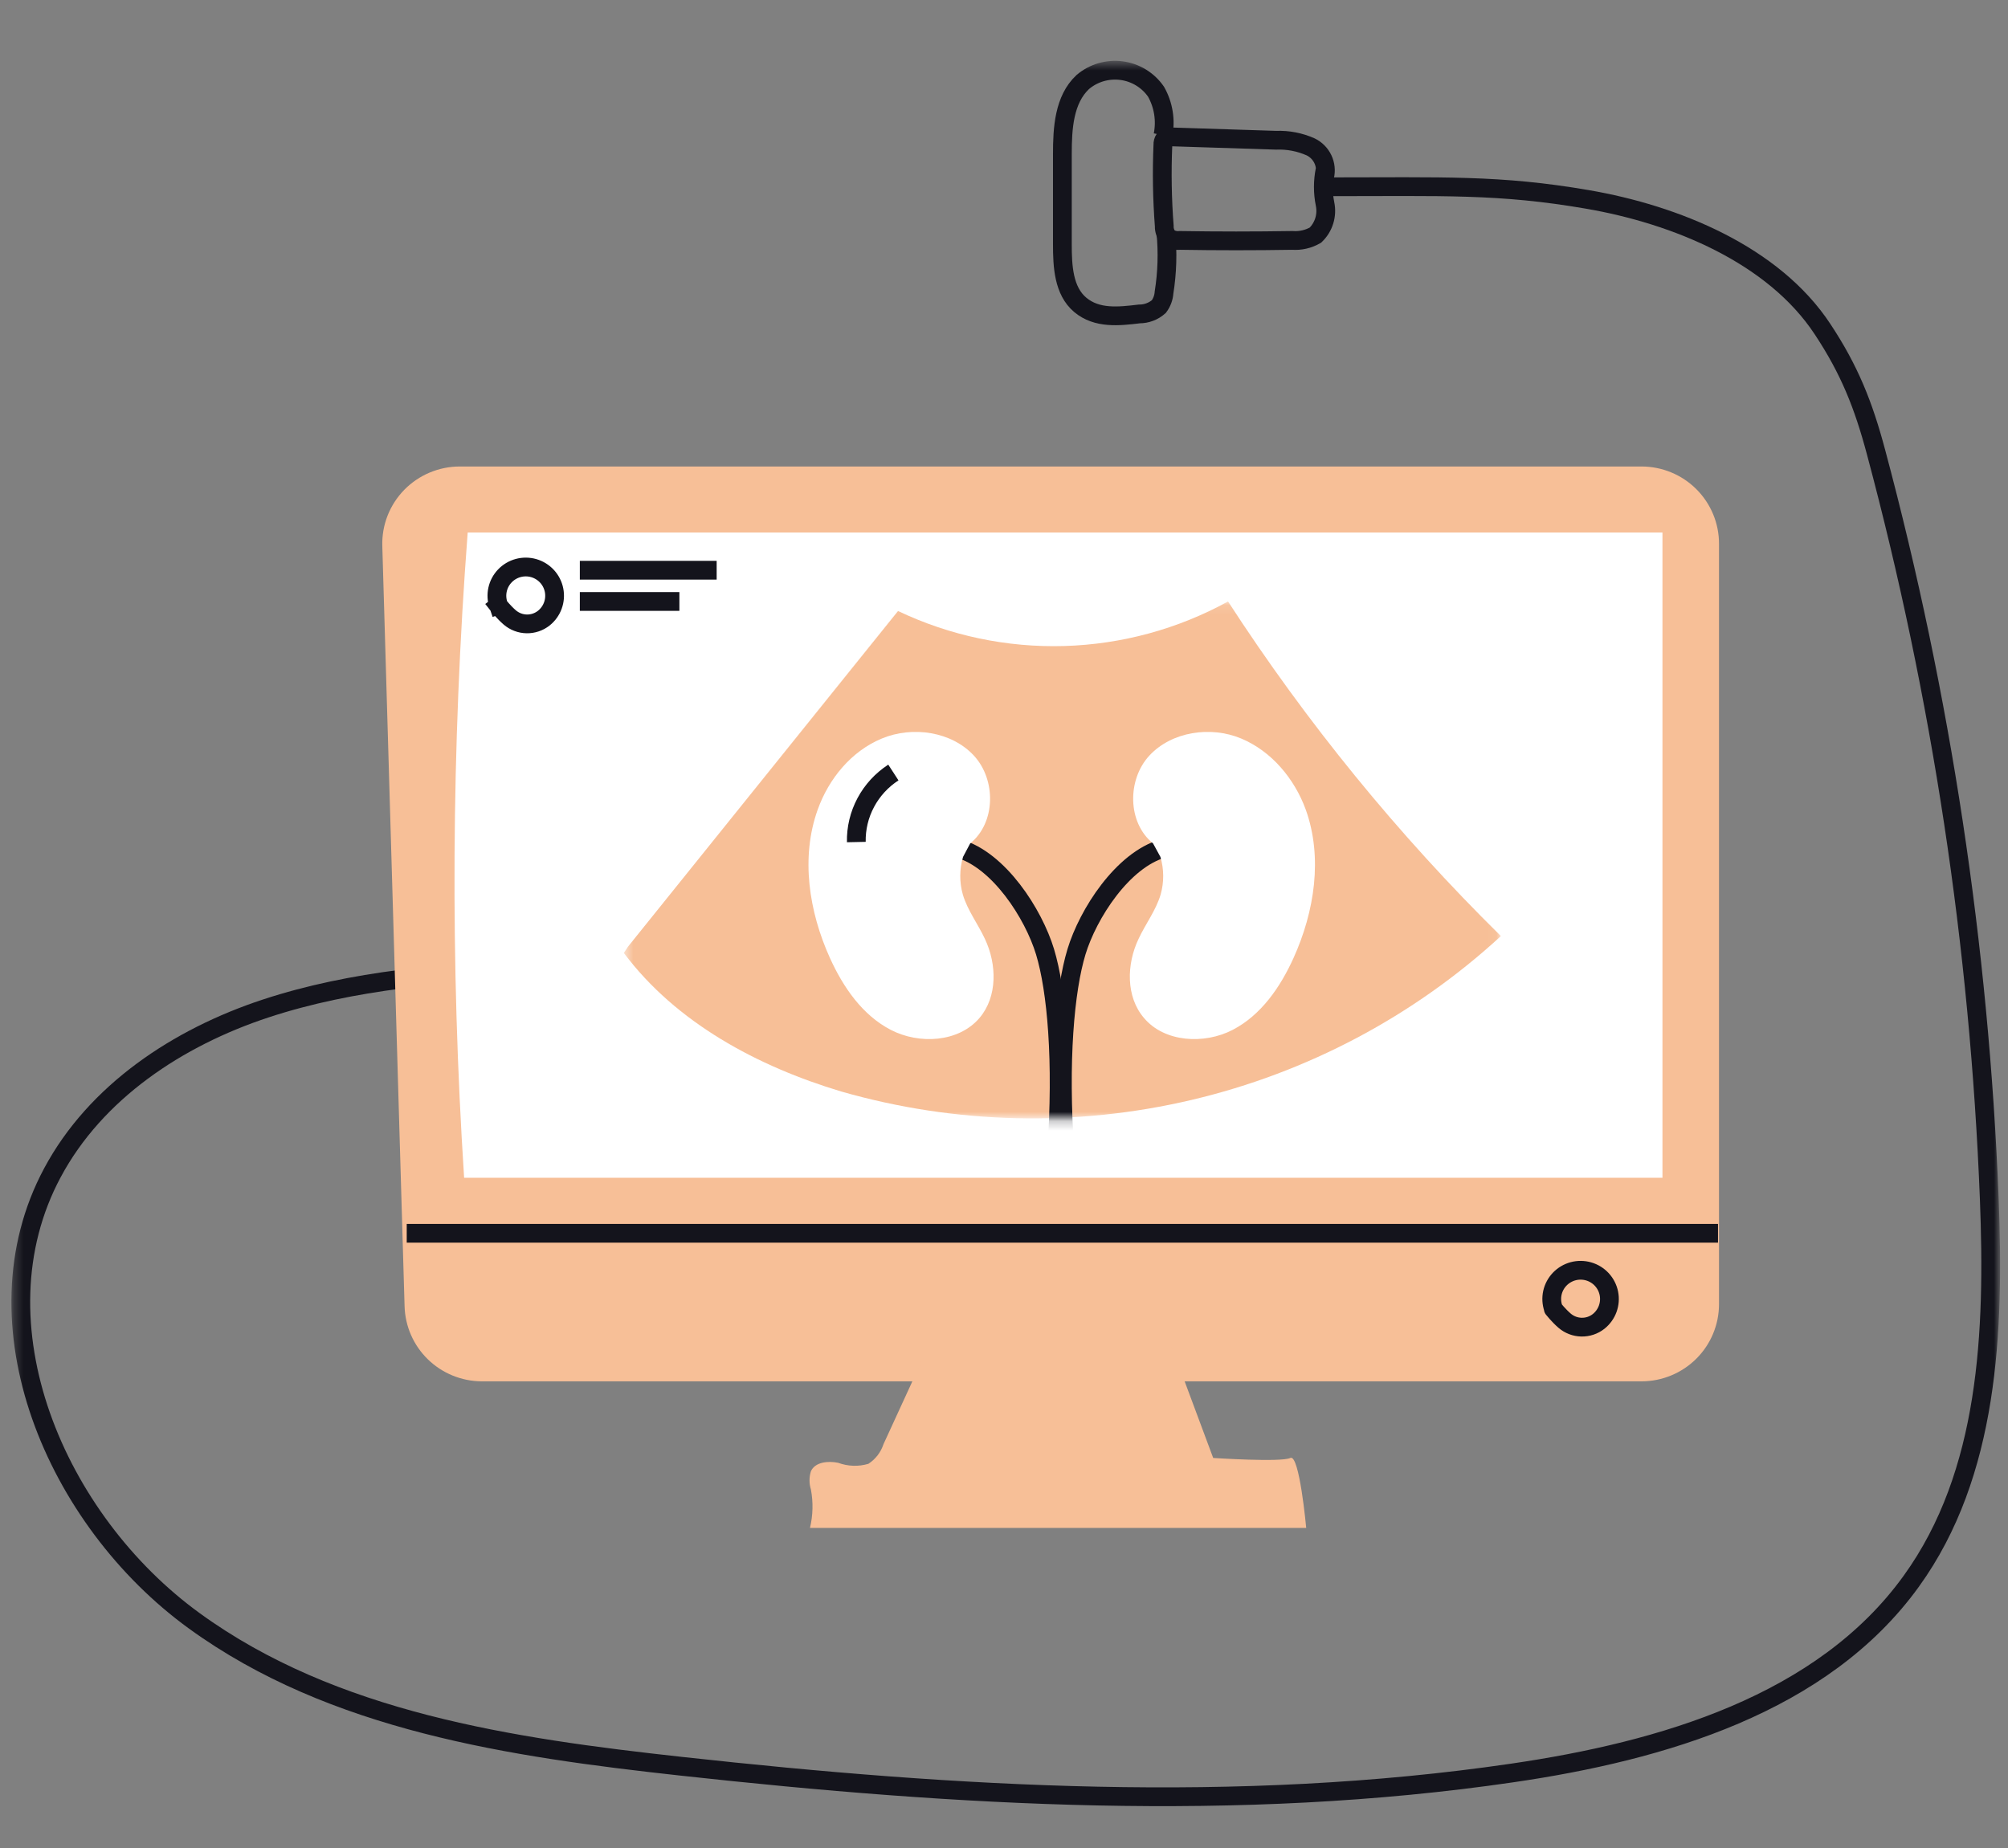 <?xml version="1.0" encoding="UTF-8"?> <svg xmlns="http://www.w3.org/2000/svg" width="214" height="197" viewBox="0 0 214 197" fill="none"><rect x="0" y="0" width="214" height="197" fill="#808080" stroke="none"/><mask id="mask0_13_72" style="mask-type:luminance" maskUnits="userSpaceOnUse" x="1" y="6" width="213" height="191"><path d="M213.087 6.561L1.301 6.561L1.301 197H213.087V6.561Z" fill="white"></path></mask><g mask="url(#mask0_13_72)"><path d="M57.372 103.065C47.532 103.726 37.693 104.4 28.322 107.485C18.95 110.571 10.193 116.374 5.581 125.006C-3.028 141.082 5.913 162.018 20.709 172.756C35.504 183.493 54.444 186.26 72.634 188.256C102.066 191.489 131.927 193.252 161.186 188.966C177.175 186.628 194.258 181.62 203.691 168.532C211.98 157.06 212.558 141.902 212.005 127.785C210.944 100.896 206.897 74.206 199.94 48.202C198.599 43.17 197.111 39.423 194.233 35.077C188.994 27.131 178.577 22.87 169.18 21.254C159.784 19.637 153.807 19.907 141.508 19.907" stroke="#14141C" stroke-width="2" stroke-miterlimit="10"></path><path d="M141.176 18.805C141.325 18.19 141.257 17.543 140.986 16.971C140.716 16.399 140.258 15.936 139.688 15.658C138.529 15.141 137.266 14.898 135.998 14.948L124.929 14.593C124.784 14.567 124.635 14.574 124.492 14.612C124.35 14.65 124.218 14.719 124.105 14.813C123.98 15.001 123.919 15.225 123.933 15.45C123.81 18.332 123.859 21.218 124.08 24.094C124.063 24.541 124.217 24.979 124.511 25.318C124.871 25.563 125.307 25.671 125.741 25.624C129.742 25.69 133.739 25.69 137.732 25.624C138.589 25.686 139.447 25.49 140.192 25.061C140.631 24.637 140.954 24.11 141.134 23.527C141.312 22.945 141.339 22.327 141.213 21.731C140.973 20.539 140.973 19.311 141.213 18.119" stroke="#14141C" stroke-width="2" stroke-miterlimit="10"></path><path d="M123.945 14.409C124.259 12.828 123.997 11.188 123.207 9.781C122.788 9.171 122.244 8.655 121.612 8.267C120.979 7.879 120.272 7.628 119.535 7.53C118.799 7.432 118.05 7.489 117.337 7.697C116.624 7.906 115.964 8.261 115.398 8.741C113.393 10.614 113.221 13.675 113.221 16.417V26.041C113.221 28.367 113.344 30.999 115.127 32.493C116.91 33.987 119.247 33.718 121.424 33.46C122.19 33.462 122.93 33.183 123.503 32.677C123.828 32.238 124.02 31.715 124.056 31.171C124.392 29.061 124.458 26.918 124.253 24.792" stroke="#14141C" stroke-width="2" stroke-miterlimit="10"></path></g><path d="M43.117 139.208L40.744 58.18C40.712 57.081 40.903 55.985 41.304 54.96C41.706 53.935 42.31 53 43.08 52.211C43.851 51.423 44.773 50.796 45.791 50.368C46.809 49.94 47.903 49.719 49.009 49.72H174.936C176.025 49.72 177.102 49.934 178.108 50.35C179.113 50.766 180.026 51.375 180.793 52.143C181.562 52.911 182.169 53.822 182.583 54.825C182.996 55.827 183.206 56.901 183.201 57.984V139C183.201 141.182 182.331 143.276 180.781 144.818C179.231 146.361 177.128 147.228 174.936 147.228H51.345C49.196 147.219 47.134 146.377 45.598 144.88C44.061 143.382 43.172 141.347 43.117 139.208Z" fill="#F7BF97"></path><path d="M49.844 56.76C48.106 79.647 47.979 102.627 49.463 125.532H177.175V56.76L49.844 56.76Z" fill="white"></path><path d="M44.347 131.446C65.135 131.446 161.307 131.446 182.094 131.446" stroke="#14141C" stroke-width="2" stroke-miterlimit="10" stroke-linecap="square"></path><path d="M165.54 139.496C165.54 139.496 166.11 140.216 166.745 140.763C167.247 141.194 167.884 141.438 168.546 141.451C169.209 141.465 169.856 141.248 170.374 140.837C170.813 140.487 171.146 140.023 171.339 139.496C171.531 138.968 171.574 138.4 171.464 137.851C171.354 137.301 171.094 136.793 170.714 136.379C170.333 135.966 169.846 135.666 169.306 135.51C168.765 135.354 168.192 135.348 167.648 135.494C167.105 135.641 166.613 135.932 166.224 136.337C165.835 136.743 165.566 137.247 165.445 137.794C165.325 138.342 165.358 138.911 165.54 139.441" stroke="#14141C" stroke-width="2" stroke-miterlimit="10" stroke-linecap="round"></path><path d="M53.122 64.54C53.122 64.54 53.692 65.26 54.327 65.808C54.829 66.239 55.465 66.483 56.128 66.496C56.791 66.51 57.437 66.292 57.956 65.881C58.395 65.531 58.728 65.067 58.921 64.54C59.113 64.013 59.156 63.444 59.046 62.895C58.936 62.346 58.677 61.837 58.296 61.424C57.915 61.011 57.428 60.711 56.888 60.554C56.347 60.398 55.774 60.393 55.23 60.539C54.687 60.685 54.194 60.976 53.806 61.382C53.417 61.787 53.148 62.291 53.028 62.838C52.907 63.386 52.94 63.955 53.122 64.485" stroke="#14141C" stroke-width="2" stroke-miterlimit="10" stroke-linecap="square"></path><path d="M62.795 60.776H75.377" stroke="#14141C" stroke-width="2" stroke-miterlimit="10" stroke-linecap="square"></path><path d="M62.795 64.106H71.405" stroke="#14141C" stroke-width="2" stroke-miterlimit="10" stroke-linecap="square"></path><path d="M99.889 141.449L94.157 153.925C93.877 154.786 93.308 155.525 92.546 156.019C91.489 156.331 90.358 156.292 89.324 155.909C88.242 155.688 86.864 155.823 86.421 156.815C86.225 157.445 86.225 158.119 86.421 158.749C86.678 160.108 86.644 161.505 86.323 162.851H139.208C139.208 162.851 138.483 154.917 137.511 155.394C136.539 155.872 129.295 155.394 129.295 155.394L124.277 141.926L99.889 141.449Z" fill="#F7BF97"></path><mask id="mask1_13_72" style="mask-type:luminance" maskUnits="userSpaceOnUse" x="66" y="64" width="94" height="56"><path d="M159.956 64.106H66.485V119.202H159.956V64.106Z" fill="white"></path></mask><g mask="url(#mask1_13_72)"><path d="M66.941 100.88L95.707 65.123C101.226 67.752 107.298 69.032 113.416 68.855C119.533 68.678 125.52 67.05 130.877 64.106C139.241 77.006 148.992 88.964 159.956 99.77C150.665 108.315 139.309 114.331 126.992 117.233C114.674 120.135 101.811 119.825 89.648 116.334C80.742 113.66 72.056 109.014 66.485 101.569" fill="#F7BF97"></path><path d="M123.948 90.43C119.643 91.654 115.953 97.387 114.723 101.449C113.493 105.511 112.804 113.077 113.495 122.875" stroke="#14141C" stroke-width="2" stroke-miterlimit="10"></path><path d="M102.152 90.43C106.456 91.654 110.146 97.387 111.376 101.449C112.606 105.511 113.295 113.077 112.604 122.875" stroke="#14141C" stroke-width="2" stroke-miterlimit="10"></path><path d="M122.49 80.536C120.116 83.101 120.144 87.681 122.886 89.895L123.67 91.331C124.057 92.642 124.065 94.033 123.691 95.348C123.191 97.035 122.082 98.473 121.34 100.07C120.052 102.771 119.978 106.23 121.915 108.495C124.093 111.094 128.324 111.343 131.365 109.769C134.406 108.195 136.452 105.205 137.855 102.108C140.096 97.159 140.988 91.39 139.16 86.294C137.959 82.999 135.51 80.06 132.262 78.707C129.014 77.353 124.864 77.971 122.49 80.536Z" fill="white"></path><path d="M103.792 80.536C106.166 83.101 106.137 87.681 103.395 89.895L102.635 91.331C102.248 92.642 102.24 94.033 102.614 95.348C103.114 97.035 104.223 98.473 104.965 100.07C106.247 102.771 106.321 106.23 104.39 108.495C102.183 111.094 97.981 111.343 94.94 109.769C91.899 108.195 89.853 105.205 88.45 102.108C86.208 97.159 85.317 91.39 87.145 86.294C88.323 82.999 90.726 80.06 93.997 78.707C97.268 77.353 101.418 77.971 103.792 80.536Z" fill="white"></path><path d="M95.21 82.336C93.97 83.142 92.957 84.245 92.267 85.541C91.576 86.837 91.23 88.284 91.261 89.748" stroke="#14141C" stroke-width="2" stroke-miterlimit="10"></path></g></svg> 